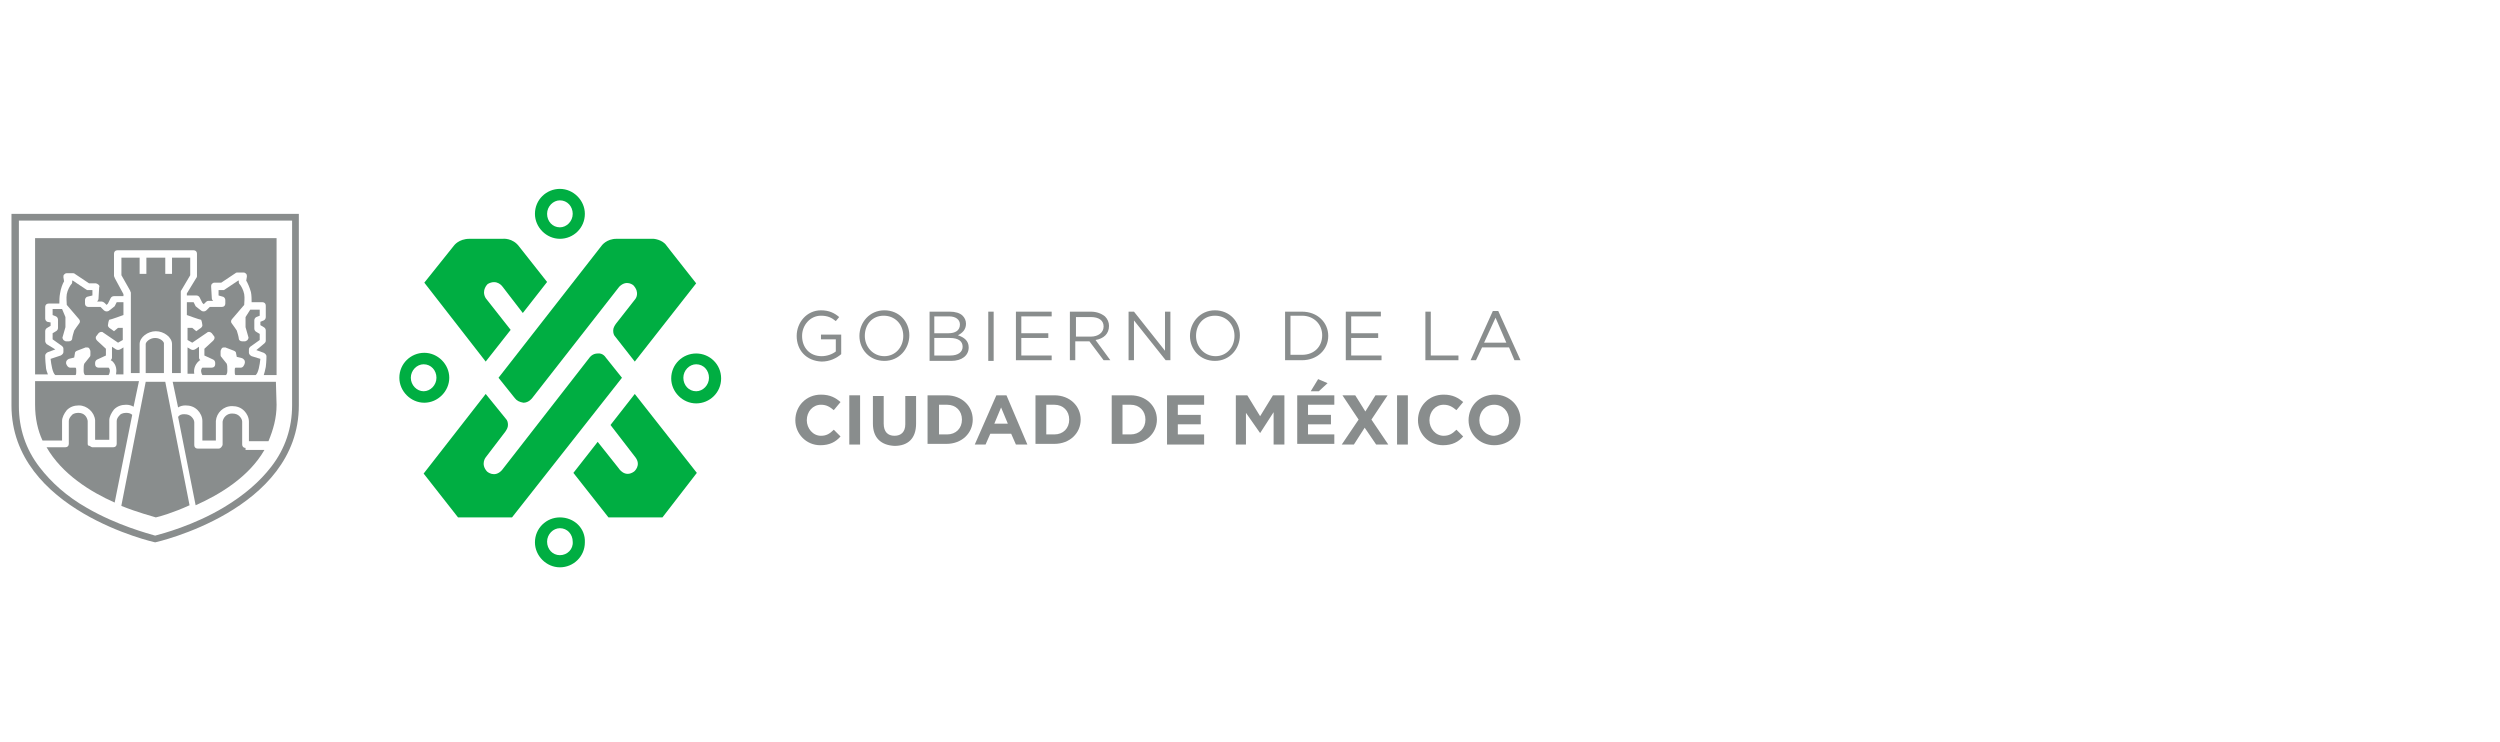 <?xml version="1.0" encoding="utf-8"?>
<!-- Generator: Adobe Illustrator 23.0.1, SVG Export Plug-In . SVG Version: 6.00 Build 0)  -->
<svg version="1.1" id="Layer_1" xmlns="http://www.w3.org/2000/svg" xmlns:xlink="http://www.w3.org/1999/xlink" x="0px" y="0px"
	 viewBox="0 0 370.6 110" style="enable-background:new 0 0 370.6 110;" xml:space="preserve">
<style type="text/css">
	.st0{fill:#00AE42;}
	.st1{fill:#898D8D;}
</style>
<path class="st0" d="M76.3,59c0.3,0.4,0.7,0.6,1.3,0.7c0.8,0,1.3-0.7,1.3-0.7l12.9-16.5c1.1-1.1,2.1-0.2,2.1-0.2c1,1.1,0.3,2,0.3,2
	l-2.9,3.7v0c-0.2,0.3-0.4,0.6-0.4,1c0,0.4,0.1,0.7,0.3,0.9v0l2.9,3.7l9.1-11.6l-3.7-4.7l-0.7-0.9c-0.6-0.9-1.9-1-1.9-1h-5.5
	c-1.5,0-2.2,1-2.2,1L73.9,56L76.3,59z"/>
<path class="st0" d="M75.7,48.9L72,44.2c-0.7-1.2,0.3-2.1,0.3-2.1c1.4-0.8,2.2,0.4,2.2,0.4l3,3.9l3.6-4.6L77,36.6
	c-1-1.4-2.5-1.2-2.5-1.2h-4.9c-1.6,0-2.3,1-2.3,1l-4.4,5.5L72,53.6L75.7,48.9z"/>
<path class="st0" d="M89.8,53c0,0-0.4-0.7-1.2-0.6c-0.8,0-1.2,0.6-1.2,0.6l-13,16.7c-1.1,1.2-2.2,0.2-2.2,0.2
	c-1-1.1-0.2-2.1-0.2-2.1l2.9-3.8l0,0c0.2-0.3,0.4-0.6,0.4-1c0-0.4-0.1-0.7-0.3-0.9l0,0L72,58.4l-9.2,11.8l5.1,6.5l8,0L92.2,56
	L89.8,53z"/>
<path class="st0" d="M90.5,63l3.7,4.8c0.9,1.2-0.2,2.1-0.2,2.1c-1.4,1-2.3-0.5-2.3-0.5l-3.1-3.9L85,70.1l5.2,6.6l8,0l5.1-6.6
	l-9.2-11.7L90.5,63z"/>
<path class="st0" d="M103.2,58c-1.1,0-1.9-0.9-1.9-2c0-1.1,0.9-2,1.9-2c1.1,0,1.9,0.9,1.9,2C105.1,57.1,104.2,58,103.2,58
	 M103.2,52.4c-2,0-3.7,1.6-3.7,3.7c0,2,1.7,3.7,3.7,3.7c2,0,3.7-1.6,3.7-3.7C106.9,54,105.2,52.4,103.2,52.4"/>
<path class="st0" d="M83,29.7c1.1,0,1.9,0.9,1.9,2c0,1.1-0.9,2-1.9,2c-1.1,0-1.9-0.9-1.9-2C81.1,30.6,82,29.7,83,29.7 M83,35.4
	c2,0,3.7-1.6,3.7-3.7c0-2-1.7-3.7-3.7-3.7c-2,0-3.7,1.6-3.7,3.7C79.3,33.7,81,35.4,83,35.4"/>
<path class="st0" d="M60.9,56c0-1.1,0.9-2,1.9-2c1.1,0,1.9,0.9,1.9,2c0,1.1-0.9,2-1.9,2C61.8,58,60.9,57.1,60.9,56 M66.6,56
	c0-2-1.7-3.7-3.7-3.7c-2,0-3.7,1.6-3.7,3.7c0,2,1.7,3.7,3.7,3.7C64.9,59.7,66.6,58,66.6,56"/>
<path class="st0" d="M83,82.3c-1.1,0-1.9-0.9-1.9-2c0-1.1,0.9-2,1.9-2c1.1,0,1.9,0.9,1.9,2C85,81.4,84.1,82.3,83,82.3 M83,76.7
	c-2,0-3.7,1.6-3.7,3.7c0,2,1.7,3.7,3.7,3.7c2,0,3.7-1.6,3.7-3.7C86.8,78.3,85.1,76.7,83,76.7"/>
<path class="st1" d="M44.3,31.7H1.7v28.4C1.7,75.7,23,80.4,23,80.4h0c0,0,21.3-4.7,21.3-20.3V31.7z M43.3,32.7v27.4
	c0,3.3-1,6.4-3.1,9.1c-1.7,2.2-4,4.2-7,6c-4.5,2.7-9.1,3.9-10.2,4.2c-1-0.3-5.6-1.5-10.1-4.1c-3-1.7-5.3-3.8-7-6
	c-2.1-2.7-3.1-5.8-3.1-9.1V32.7H43.3z"/>
<path class="st1" d="M28.2,40.8v-2.6h-2.7v2.4h-1v-2.4h-2.8v2.4h-1v-2.4h-2.7v2.6l1.3,2.3c0,0.1,0.1,0.2,0.1,0.3l0,11.9h1.3l0-4.3
	c0-1,1.2-1.9,2.4-1.9s2.4,0.9,2.4,1.9l0,4.3h1.3l0-4.5c0,0,0,0,0-0.1v-2.2c0,0,0,0,0,0l0-1.6c0,0,0,0,0,0V46l0-2.7
	c0-0.1,0-0.2,0.1-0.3L28.2,40.8z"/>
<path class="st1" d="M18.3,55.5l0-4l-0.5,0.3c-0.2,0.1-0.4,0.1-0.6,0l-0.6-0.4c0,0,0,0,0,0.1l0,1.5c0,0.2-0.1,0.3-0.2,0.4
	c0.1,0,0.1,0.1,0.2,0.1c0.7,0.6,0.7,1.4,0.6,2H18.3z"/>
<path class="st1" d="M23,50.1c-0.8,0-1.4,0.6-1.4,0.9l0,4.3h2.7l0-4.3C24.4,50.7,23.8,50.1,23,50.1"/>
<path class="st1" d="M7.1,55.5c-0.1-0.3-0.3-0.7-0.3-1.2c-0.1-0.8-0.1-1.6-0.1-1.6c0-0.2,0.2-0.4,0.4-0.5l1.1-0.4L6.9,51
	c-0.1-0.1-0.2-0.3-0.2-0.4v-1.5c0-0.2,0.1-0.4,0.3-0.5l0.5-0.3v-0.5L7,47.7c-0.2-0.1-0.3-0.3-0.3-0.5l0-1.7c0-0.3,0.2-0.5,0.5-0.5
	l1.6,0c0-0.4,0-1,0.1-1.5C9,42.8,9.3,42,9.5,41.7l-0.1-0.6c0-0.2,0-0.3,0.1-0.4c0.1-0.1,0.2-0.2,0.4-0.2h0.9c0.1,0,0.2,0,0.3,0.1
	l2.1,1.4h1c0.1,0,0.3,0.1,0.4,0.2c0.1,0.1,0.2,0.2,0.1,0.4l-0.1,1.7c0,0.1-0.1,0.3-0.2,0.4l0.7,0c0.1,0,0.3,0.1,0.4,0.2l0.3,0.3
	l0.2-0.2l0.4-0.8c0.1-0.2,0.3-0.3,0.5-0.3h1.4v-0.3L17,41.2c0-0.1-0.1-0.2-0.1-0.3v-3.3c0-0.3,0.2-0.5,0.5-0.5h3.3h1h2.8h1h3.2
	c0.3,0,0.5,0.2,0.5,0.5v3.3c0,0.1,0,0.2-0.1,0.3l-1.4,2.3v0.3h1.4c0.2,0,0.4,0.1,0.5,0.3l0.4,0.8l0.2,0.2l0.3-0.3
	c0.1-0.1,0.2-0.2,0.4-0.2l0.7,0c-0.1-0.1-0.2-0.2-0.2-0.4l-0.1-1.7c0-0.1,0-0.3,0.1-0.4c0.1-0.1,0.2-0.2,0.4-0.2h1l2.1-1.4
	c0.1-0.1,0.2-0.1,0.3-0.1h0.9c0.2,0,0.3,0.1,0.4,0.2c0.1,0.1,0.1,0.3,0.1,0.4l-0.1,0.6c0.2,0.3,0.5,1,0.7,1.7
	c0.1,0.5,0.1,1.1,0.1,1.5l1.6,0c0.3,0,0.5,0.2,0.5,0.5l0,1.7c0,0.2-0.1,0.4-0.3,0.5l-0.5,0.2v0.5l0.5,0.3c0.2,0.1,0.3,0.3,0.3,0.5
	v1.5c0,0.2-0.1,0.3-0.2,0.4L38,51.9l1.1,0.4c0.2,0.1,0.4,0.3,0.4,0.5c0,0,0,0.8-0.1,1.6c-0.1,0.5-0.2,0.9-0.3,1.2h1.9c0,0,0,0,0,0
	V35.3H5.2v20.2H7.1z"/>
<path class="st1" d="M29.5,53.5c0,0,0.1-0.1,0.2-0.1c-0.1-0.1-0.2-0.2-0.2-0.4l0-1.5c0,0,0,0,0-0.1l-0.6,0.4c-0.2,0.1-0.4,0.1-0.6,0
	l-0.5-0.3l0,3.9h1C28.7,54.9,28.8,54.1,29.5,53.5"/>
<path class="st1" d="M36.4,66.4c-0.3,0-0.5-0.2-0.5-0.5v-3.4c0-0.3-0.2-0.6-0.4-0.8c-0.2-0.2-0.5-0.4-1.1-0.4
	c-0.8,0-1.3,0.6-1.4,1.2v3.4c0,0.1-0.1,0.3-0.2,0.4c-0.1,0.1-0.2,0.2-0.4,0.2h-3.1c-0.3,0-0.5-0.2-0.5-0.5v-3.4
	c0-0.3-0.2-0.6-0.4-0.8c-0.2-0.2-0.5-0.4-1.1-0.4c-0.4,0-0.7,0.1-0.9,0.4l2.6,13.1c3.6-1.6,7.9-4.2,10.2-8.2H36.4z"/>
<path class="st1" d="M28.1,74.9l-3.6-18.3h-2.9L18,74.9c0,0,0,0,0,0.1c2.5,1,4.5,1.5,5.1,1.7C23.6,76.6,25.7,76,28.1,74.9
	C28.1,75,28.1,75,28.1,74.9"/>
<path class="st1" d="M19.6,61.5c-0.2-0.2-0.5-0.3-0.9-0.3c0,0,0,0,0,0c-0.5,0-0.9,0.2-1,0.4c-0.2,0.2-0.4,0.5-0.4,0.8v3.4
	c0,0.3-0.2,0.5-0.5,0.5h-3.1c-0.1,0-0.3-0.1-0.4-0.2C13.1,66.1,13,66,13,65.8v-3.4c-0.1-0.6-0.5-1.2-1.4-1.2c0,0,0,0,0,0
	c-0.5,0-0.9,0.2-1,0.4c-0.2,0.2-0.4,0.5-0.4,0.8v3.4c0,0.3-0.2,0.5-0.5,0.5H6.9c2.3,4,6.5,6.6,10.1,8.2L19.6,61.5z"/>
<path class="st1" d="M40.9,56.6H25.6l0.8,3.8c0.3-0.2,0.7-0.3,1.1-0.3c0.7,0,1.3,0.2,1.8,0.7c0.4,0.4,0.7,1,0.7,1.6v2.9H32v-2.9
	c0,0,0,0,0,0c0.1-1.2,1.1-2.2,2.4-2.2c0.7,0,1.3,0.2,1.8,0.7c0.4,0.4,0.7,1,0.7,1.6v2.9h2.9C40.5,63.7,41,62,41,60L40.9,56.6
	C41,56.6,40.9,56.6,40.9,56.6"/>
<path class="st1" d="M9.2,65.3v-2.9c0-0.5,0.3-1.1,0.7-1.6c0.5-0.5,1.1-0.7,1.8-0.7c1.2,0,2.3,1,2.4,2.2c0,0,0,0,0,0v2.9h2.1v-2.9
	c0-0.5,0.3-1.1,0.7-1.6c0.5-0.5,1.1-0.7,1.8-0.7c0.4,0,0.8,0.1,1.1,0.3l0.8-3.8H5.2V60c0,2,0.4,3.8,1.1,5.3H9.2z"/>
<path class="st1" d="M10.4,54.5h0.8c0.1,0.1,0.1,0.2,0.1,0.4c0,0.1,0,0.1,0,0.2c0,0.2,0,0.4-0.1,0.5h-3c-0.4-0.3-0.6-1.5-0.7-2.4
	L9,52.7c0.2-0.1,0.4-0.3,0.4-0.5v-0.5c0-0.2-0.1-0.3-0.2-0.4l-1.4-1v-0.9l0.5-0.3c0.2-0.1,0.3-0.3,0.3-0.5v-1.2
	c0-0.2-0.1-0.4-0.3-0.5l-0.5-0.2l0-0.9l1.4,0L9.7,47l0,1.5l-0.4,1.4c-0.1,0.2,0,0.3,0.1,0.5c0.1,0.1,0.3,0.2,0.4,0.2h0.4
	c0.3,0,0.5-0.2,0.5-0.4c0-0.2,0.2-0.9,0.3-1.2c0.1-0.2,0.5-0.7,0.7-1c0.2-0.2,0.2-0.5,0-0.7l-1.8-2.1c0-0.3-0.1-1,0-1.6
	c0.1-0.6,0.5-1.3,0.7-1.5c0.1-0.1,0.1-0.2,0.1-0.3l0-0.2h0.1l2.1,1.4C12.9,43,13,43,13.1,43h0.6l0,0.8L12.9,44
	c-0.2,0.1-0.3,0.3-0.3,0.5l0,0.5c0,0.3,0.2,0.5,0.5,0.5l1.8,0l0.5,0.5c0.2,0.2,0.5,0.2,0.7,0.1c0,0,0.8-0.6,0.9-0.7l0.3-0.6h1V46
	l0,0.7c0,0-1.9,0.7-2.1,0.7c-0.1,0.1-0.2,0.7-0.2,0.8c0,0.1,0,0.2,0.2,0.4c0,0,0.6,0.4,0.7,0.5l0.6-0.5l0.7,0l0,1.8l-0.7,0.4
	l-2.2-1.5c-0.2-0.2-0.5-0.1-0.7,0.1l-0.3,0.4c-0.2,0.2-0.1,0.5,0.1,0.7l1.3,1.2l0,1l-1.3,0.6c-0.2,0.1-0.3,0.3-0.3,0.5v0.2
	c0,0.3,0.2,0.5,0.5,0.5h1.5c0.3,0.3,0.2,0.8,0,1.1h-3.5c-0.1-0.1-0.2-0.3-0.2-0.6c0-0.1,0-0.1,0-0.2c0-0.3,0-0.7,0.1-0.9l0.8-1
	c0.1-0.1,0.1-0.2,0.1-0.3l0-0.5c0-0.2-0.1-0.3-0.2-0.5c-0.1-0.1-0.3-0.1-0.5-0.1l-1.3,0.5c-0.2,0.1-0.3,0.2-0.3,0.4L11,53l-0.8,0.2
	c-0.2,0.1-0.4,0.3-0.4,0.5v0.2C9.9,54.2,10.1,54.5,10.4,54.5"/>
<path class="st1" d="M35.7,54.5h-0.8c-0.1,0.1-0.1,0.2-0.1,0.4c0,0.1,0,0.1,0,0.2c0,0.2,0,0.4,0.1,0.5h3c0.4-0.3,0.6-1.5,0.7-2.4
	l-1.3-0.4c-0.2-0.1-0.4-0.3-0.4-0.5v-0.5c0-0.2,0.1-0.3,0.2-0.4l1.4-1v-0.9l-0.5-0.3c-0.2-0.1-0.3-0.3-0.3-0.5v-1.2
	c0-0.2,0.1-0.4,0.3-0.5l0.5-0.2l0-0.9l-1.4,0L36.4,47l0,1.5l0.4,1.4c0.1,0.2,0,0.3-0.1,0.5c-0.1,0.1-0.3,0.2-0.4,0.2h-0.4
	c-0.3,0-0.5-0.2-0.5-0.4c0-0.2-0.2-0.9-0.3-1.2c-0.1-0.2-0.5-0.7-0.7-1c-0.2-0.2-0.2-0.5,0-0.7l1.8-2.1c0-0.3,0.1-1,0-1.6
	c-0.1-0.6-0.5-1.3-0.7-1.5c-0.1-0.1-0.1-0.2-0.1-0.3l0-0.2h-0.1l-2.1,1.4C33.2,43,33.1,43,33,43h-0.6l0,0.8l0.7,0.2
	c0.2,0.1,0.3,0.3,0.3,0.5l0,0.5c0,0.3-0.2,0.5-0.5,0.5l-1.8,0l-0.5,0.5c-0.2,0.2-0.5,0.2-0.7,0.1c0,0-0.8-0.6-0.9-0.7l-0.3-0.6h-1
	V46l0,0.7c0,0,1.9,0.7,2.1,0.7c0.1,0.1,0.2,0.7,0.2,0.8c0,0.1,0,0.2-0.2,0.4c0,0-0.6,0.4-0.7,0.5l-0.6-0.5l-0.7,0l0,1.8l0.7,0.4
	l2.2-1.5c0.2-0.2,0.5-0.1,0.7,0.1l0.3,0.4c0.2,0.2,0.1,0.5-0.1,0.7l-1.3,1.2l0,1l1.3,0.6c0.2,0.1,0.3,0.3,0.3,0.5v0.2
	c0,0.3-0.2,0.5-0.5,0.5H30c-0.3,0.3-0.2,0.8,0,1.1h3.5c0.1-0.1,0.2-0.3,0.2-0.6c0-0.1,0-0.1,0-0.2c0-0.3,0-0.7-0.1-0.9l-0.8-1
	c-0.1-0.1-0.1-0.2-0.1-0.3l0-0.5c0-0.2,0.1-0.3,0.2-0.5c0.1-0.1,0.3-0.1,0.5-0.1l1.3,0.5c0.2,0.1,0.3,0.2,0.3,0.4l0.1,0.5l0.8,0.2
	c0.2,0.1,0.4,0.3,0.4,0.5v0.2C36.2,54.2,36,54.5,35.7,54.5"/>
<path class="st1" d="M118.1,49.8L118.1,49.8c0-2,1.5-3.8,3.6-3.8c1.2,0,2,0.4,2.7,1l-0.5,0.6c-0.6-0.5-1.2-0.8-2.2-0.8
	c-1.6,0-2.8,1.4-2.8,3v0c0,1.7,1.1,3,2.9,3c0.8,0,1.6-0.3,2.1-0.7v-1.8h-2.2v-0.7h3v2.9c-0.7,0.6-1.7,1.1-2.9,1.1
	C119.5,53.5,118.1,51.9,118.1,49.8"/>
<path class="st1" d="M133.9,49.8L133.9,49.8c0-1.7-1.2-3-2.9-3c-1.7,0-2.8,1.3-2.8,3v0c0,1.6,1.2,3,2.9,3
	C132.7,52.8,133.9,51.5,133.9,49.8 M127.4,49.8L127.4,49.8c0-2,1.5-3.8,3.7-3.8c2.2,0,3.7,1.7,3.7,3.7v0c0,2-1.5,3.8-3.7,3.8
	S127.4,51.8,127.4,49.8"/>
<path class="st1" d="M140.8,50.1h-2.3v2.6h2.4c1.1,0,1.8-0.5,1.8-1.3v0C142.7,50.6,142.1,50.1,140.8,50.1 M142.3,48.1
	c0-0.7-0.6-1.2-1.6-1.2h-2.2v2.5h2.1C141.6,49.4,142.3,49,142.3,48.1L142.3,48.1z M137.7,46.2h3.1c0.8,0,1.5,0.2,1.9,0.6
	c0.3,0.3,0.5,0.7,0.5,1.2v0c0,0.9-0.6,1.4-1.2,1.7c0.9,0.3,1.6,0.8,1.6,1.8v0c0,1.2-1,2-2.6,2h-3.2V46.2z"/>
<rect x="146.5" y="46.2" class="st1" width="0.8" height="7.3"/>
<polygon class="st1" points="150.6,46.2 155.9,46.2 155.9,46.9 151.4,46.9 151.4,49.4 155.4,49.4 155.4,50.1 151.4,50.1 151.4,52.7 
	155.9,52.7 155.9,53.4 150.6,53.4 "/>
<path class="st1" d="M161.7,49.9c1.1,0,1.9-0.6,1.9-1.5v0c0-0.9-0.7-1.4-1.9-1.4h-2.2v2.9H161.7z M158.6,46.2h3.1
	c0.9,0,1.6,0.3,2.1,0.7c0.4,0.4,0.6,0.9,0.6,1.4v0c0,1.2-0.8,1.9-2,2.1l2.2,3h-1l-2.1-2.8h-2.1v2.8h-0.8V46.2z"/>
<polygon class="st1" points="167.3,46.2 168.1,46.2 172.7,52 172.7,46.2 173.5,46.2 173.5,53.4 172.8,53.4 168.1,47.5 168.1,53.4 
	167.3,53.4 "/>
<path class="st1" d="M183,49.8L183,49.8c0-1.7-1.2-3-2.9-3c-1.7,0-2.8,1.3-2.8,3v0c0,1.6,1.2,3,2.9,3C181.8,52.8,183,51.5,183,49.8
	 M176.4,49.8L176.4,49.8c0-2,1.5-3.8,3.7-3.8c2.2,0,3.7,1.7,3.7,3.7v0c0,2-1.5,3.8-3.7,3.8C177.9,53.5,176.4,51.8,176.4,49.8"/>
<path class="st1" d="M191.3,46.9v5.7h1.7c1.8,0,3-1.2,3-2.9v0c0-1.6-1.2-2.9-3-2.9H191.3z M190.5,46.2h2.5c2.3,0,3.9,1.6,3.9,3.6v0
	c0,2-1.6,3.6-3.9,3.6h-2.5V46.2z"/>
<polygon class="st1" points="199.5,46.2 204.7,46.2 204.7,46.9 200.3,46.9 200.3,49.4 204.3,49.4 204.3,50.1 200.3,50.1 200.3,52.7 
	204.8,52.7 204.8,53.4 199.5,53.4 "/>
<polygon class="st1" points="211.3,46.2 212.1,46.2 212.1,52.7 216.2,52.7 216.2,53.4 211.3,53.4 "/>
<path class="st1" d="M223.3,50.8l-1.6-3.7l-1.7,3.7H223.3z M221.3,46.1h0.8l3.3,7.3h-0.9l-0.8-1.9h-4l-0.9,1.9H218L221.3,46.1z"/>
<path class="st1" d="M117.9,62.3L117.9,62.3c0-2.1,1.6-3.8,3.8-3.8c1.4,0,2.2,0.5,2.9,1.1l-1,1.2c-0.6-0.5-1.1-0.8-1.9-0.8
	c-1.2,0-2.1,1-2.1,2.3v0c0,1.2,0.9,2.3,2.1,2.3c0.8,0,1.3-0.3,1.9-0.9l1,1c-0.7,0.8-1.6,1.3-3,1.3C119.5,66,117.9,64.3,117.9,62.3"
	/>
<rect x="125.9" y="58.6" class="st1" width="1.6" height="7.3"/>
<path class="st1" d="M129.4,62.8v-4.1h1.6v4.1c0,1.2,0.6,1.8,1.6,1.8c1,0,1.6-0.6,1.6-1.7v-4.2h1.6v4.1c0,2.2-1.2,3.3-3.2,3.3
	C130.6,66,129.4,64.9,129.4,62.8"/>
<path class="st1" d="M140.4,64.4c1.3,0,2.2-0.9,2.2-2.2v0c0-1.3-0.9-2.2-2.2-2.2h-1.2v4.4H140.4z M137.5,58.6h2.8
	c2.3,0,3.9,1.6,3.9,3.6v0c0,2-1.6,3.6-3.9,3.6h-2.8V58.6z"/>
<path class="st1" d="M149.4,62.8l-1-2.4l-1,2.4H149.4z M147.7,58.6h1.5l3.1,7.3h-1.7l-0.7-1.6h-3.1l-0.7,1.6h-1.6L147.7,58.6z"/>
<path class="st1" d="M156.3,64.4c1.3,0,2.2-0.9,2.2-2.2v0c0-1.3-0.9-2.2-2.2-2.2h-1.2v4.4H156.3z M153.5,58.6h2.8
	c2.3,0,3.9,1.6,3.9,3.6v0c0,2-1.6,3.6-3.9,3.6h-2.8V58.6z"/>
<path class="st1" d="M167.6,64.4c1.3,0,2.2-0.9,2.2-2.2v0c0-1.3-0.9-2.2-2.2-2.2h-1.2v4.4H167.6z M164.8,58.6h2.8
	c2.3,0,3.9,1.6,3.9,3.6v0c0,2-1.6,3.6-3.9,3.6h-2.8V58.6z"/>
<polygon class="st1" points="173,58.6 178.5,58.6 178.5,60 174.6,60 174.6,61.5 178,61.5 178,62.9 174.6,62.9 174.6,64.4 
	178.5,64.4 178.5,65.9 173,65.9 "/>
<polygon class="st1" points="183.2,58.6 184.9,58.6 186.8,61.7 188.7,58.6 190.4,58.6 190.4,65.9 188.8,65.9 188.8,61.1 186.8,64.2 
	186.8,64.2 184.7,61.2 184.7,65.9 183.2,65.9 "/>
<path class="st1" d="M195.4,56.2l1.4,0.6l-1.3,1.2h-1.2L195.4,56.2z M192.3,58.6h5.5V60h-3.9v1.5h3.4v1.4h-3.4v1.5h3.9v1.4h-5.5
	V58.6z"/>
<polygon class="st1" points="201.4,62.2 199,58.6 200.9,58.6 202.4,61 203.9,58.6 205.7,58.6 203.3,62.2 205.8,65.9 204,65.9 
	202.3,63.4 200.7,65.9 198.9,65.9 "/>
<rect x="207.1" y="58.6" class="st1" width="1.6" height="7.3"/>
<path class="st1" d="M210.2,62.3L210.2,62.3c0-2.1,1.6-3.8,3.8-3.8c1.4,0,2.2,0.5,2.9,1.1l-1,1.2c-0.6-0.5-1.1-0.8-1.9-0.8
	c-1.2,0-2.1,1-2.1,2.3v0c0,1.2,0.9,2.3,2.1,2.3c0.8,0,1.3-0.3,1.9-0.9l1,1c-0.7,0.8-1.6,1.3-3,1.3C211.8,66,210.2,64.3,210.2,62.3"
	/>
<path class="st1" d="M223.7,62.3L223.7,62.3c0-1.3-0.9-2.3-2.2-2.3c-1.3,0-2.2,1-2.2,2.3v0c0,1.2,0.9,2.3,2.2,2.3
	C222.8,64.5,223.7,63.5,223.7,62.3 M217.7,62.3L217.7,62.3c0-2.1,1.6-3.8,3.9-3.8c2.2,0,3.8,1.7,3.8,3.7v0c0,2.1-1.6,3.8-3.9,3.8
	C219.3,66,217.7,64.3,217.7,62.3"/>
</svg>
